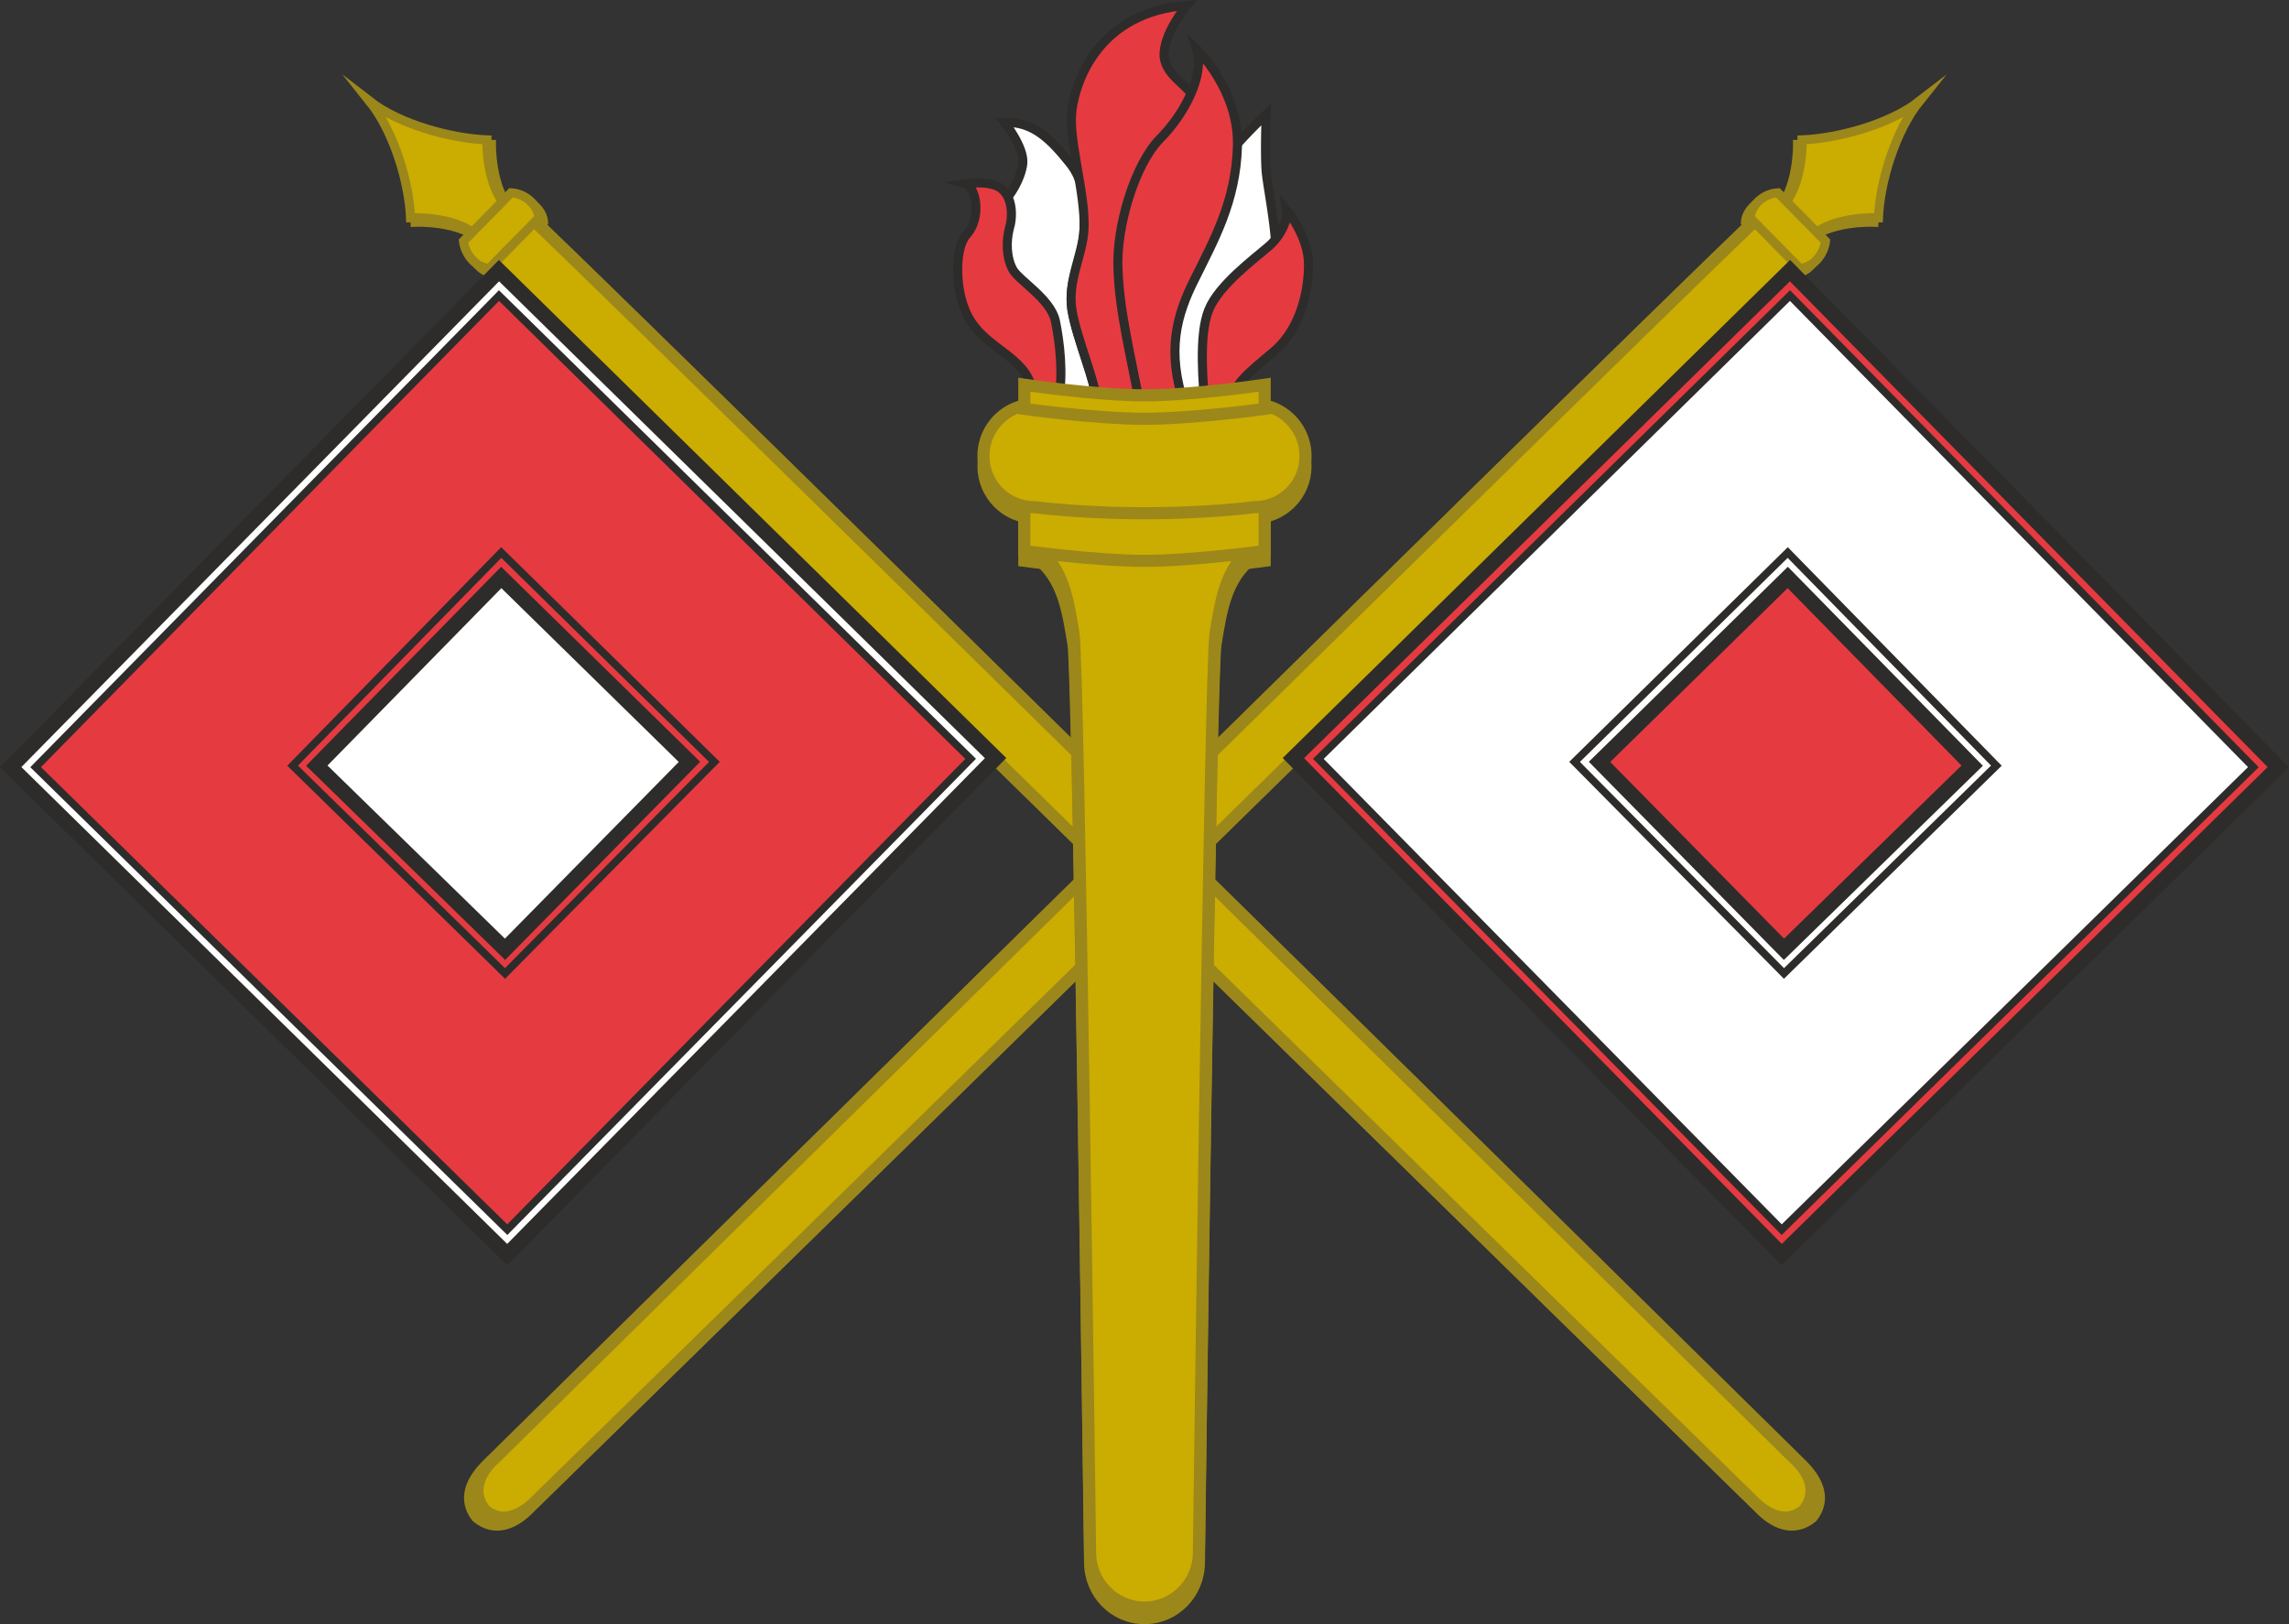 <svg xmlns="http://www.w3.org/2000/svg" width="290.716" height="206.313" viewBox="0 0 218.037 154.734"><rect x="0" y="0" width="218.037" height="154.734" fill="#333333" stroke="none"/><path d="M235.142 368.385c-.216.144 120.96 118.728 120.96 118.728 1.584 1.728 3.456 2.376 5.112 1.008 1.296-1.656.576-3.456-1.08-5.04 0 0-120.816-119.016-121.032-118.8z" style="fill:#9c871a" transform="translate(-188.62 -343.61)"/><path d="M235.142 368.385c-.216.144 120.96 118.728 120.96 118.728 1.584 1.728 3.456 2.376 5.112 1.008 1.296-1.656.576-3.456-1.08-5.04 0 0-120.816-119.016-121.032-118.8" style="fill:none;stroke:#9c871a;stroke-width:1.152;stroke-miterlimit:10.433" transform="translate(-188.62 -343.61)"/><path d="M234.638 366.657c-2.16-2.088-6.48-1.872-6.48-1.872-.144-3.384-1.584-8.208-3.888-11.088 2.952 2.304 7.776 3.6 11.16 3.672 0 0-.072 4.32 2.016 6.408z" style="fill:#9c871a" transform="translate(-188.62 -343.61)"/><path d="M234.638 366.657c-2.16-2.088-6.48-1.872-6.48-1.872-.144-3.384-1.584-8.208-3.888-11.088 2.952 2.304 7.776 3.6 11.16 3.672 0 0-.072 4.32 2.016 6.408" style="fill:none;stroke:#9c871a;stroke-width:.864;stroke-miterlimit:10.433" transform="translate(-188.62 -343.61)"/><path d="M235.646 369.68c-1.224-.143-2.232-1.367-2.376-2.663l4.536-4.608c1.224.144 2.52 1.152 2.592 2.376z" style="fill:#9c871a;stroke:#9c871a;stroke-width:.864;stroke-miterlimit:10.433" transform="translate(-188.62 -343.61)"/><path d="M234.134 366.153c-2.088-2.016-6.408-1.8-6.408-1.8-.144-3.384-1.584-8.208-3.888-11.088 2.88 2.232 7.776 3.528 11.16 3.672 0 0-.144 4.32 1.944 6.408z" style="fill:#cbac01" transform="translate(-188.62 -343.61)"/><path d="M234.134 366.153c-2.088-2.016-6.408-1.8-6.408-1.8-.144-3.384-1.584-8.208-3.888-11.088 2.88 2.232 7.776 3.528 11.16 3.672 0 0-.144 4.32 1.944 6.408" style="fill:none;stroke:#9c871a;stroke-width:.864;stroke-miterlimit:10.433" transform="translate(-188.62 -343.61)"/><path d="M234.422 367.665c-.216.216 121.032 118.8 121.032 118.8 1.584 1.656 3.456 2.376 5.04 1.008 1.296-1.656.648-3.528-1.08-5.04 0 0-120.744-119.016-121.032-118.8z" style="fill:#cbac01" transform="translate(-188.62 -343.61)"/><path d="M234.422 367.665c-.216.216 121.032 118.8 121.032 118.8 1.584 1.656 3.456 2.376 5.04 1.008 1.296-1.656.648-3.528-1.08-5.04 0 0-120.744-119.016-121.032-118.8" style="fill:none;stroke:#9c871a;stroke-width:1.152;stroke-miterlimit:10.433" transform="translate(-188.62 -343.61)"/><path d="M235.214 369.177c-1.296-.072-2.304-1.368-2.448-2.592l4.536-4.608c1.296.072 2.52 1.08 2.664 2.376z" style="fill:#cbac01;stroke:#9c871a;stroke-width:.864;stroke-miterlimit:10.433" transform="translate(-188.62 -343.61)"/><path d="m236.942 463.137-47.304-46.44 46.512-47.304 47.304 46.44z" style="fill:#fff;stroke:#2d2c2b;stroke-width:1.44;stroke-miterlimit:10.433" transform="translate(-188.62 -343.61)"/><path d="m236.942 460.76-44.928-44.063 44.136-44.928 44.928 44.136z" style="fill:#e63a41;stroke:#2d2c2b;stroke-width:.72;stroke-miterlimit:10.433" transform="translate(-188.62 -343.61)"/><path d="m236.726 436.353-20.232-19.8 19.872-20.304 20.304 19.944z" style="fill:#e63a41;stroke:#2d2c2b;stroke-width:.72;stroke-miterlimit:10.433" transform="translate(-188.62 -343.61)"/><path d="m236.726 434.049-17.928-17.496 17.568-17.928 17.928 17.568z" style="fill:#fff;stroke:#2d2c2b;stroke-width:1.44;stroke-miterlimit:10.433" transform="translate(-188.62 -343.61)"/><path d="M360.134 368.385c.216.144-120.96 118.728-120.96 118.728-1.584 1.728-3.456 2.376-5.112 1.008-1.296-1.656-.576-3.456 1.08-5.04 0 0 120.816-119.016 121.032-118.8z" style="fill:#9c871a" transform="translate(-188.62 -343.61)"/><path d="M360.134 368.385c.216.144-120.96 118.728-120.96 118.728-1.584 1.728-3.456 2.376-5.112 1.008-1.296-1.656-.576-3.456 1.08-5.04 0 0 120.816-119.016 121.032-118.8" style="fill:none;stroke:#9c871a;stroke-width:1.152;stroke-miterlimit:10.433" transform="translate(-188.62 -343.61)"/><path d="M360.638 366.657c2.16-2.088 6.48-1.872 6.48-1.872.144-3.384 1.584-8.208 3.888-11.088-2.952 2.304-7.776 3.6-11.16 3.672 0 0 .072 4.32-2.016 6.408z" style="fill:#9c871a" transform="translate(-188.62 -343.61)"/><path d="M360.638 366.657c2.16-2.088 6.48-1.872 6.48-1.872.144-3.384 1.584-8.208 3.888-11.088-2.952 2.304-7.776 3.6-11.16 3.672 0 0 .072 4.32-2.016 6.408" style="fill:none;stroke:#9c871a;stroke-width:.864;stroke-miterlimit:10.433" transform="translate(-188.62 -343.61)"/><path d="M359.63 369.68c1.224-.143 2.232-1.367 2.376-2.663l-4.536-4.608c-1.224.144-2.52 1.152-2.592 2.376z" style="fill:#9c871a;stroke:#9c871a;stroke-width:.864;stroke-miterlimit:10.433" transform="translate(-188.62 -343.61)"/><path d="M361.142 366.153c2.088-2.016 6.408-1.8 6.408-1.8.144-3.384 1.584-8.208 3.888-11.088-2.88 2.232-7.776 3.528-11.16 3.672 0 0 .144 4.32-1.944 6.408z" style="fill:#cbac01" transform="translate(-188.62 -343.61)"/><path d="M361.142 366.153c2.088-2.016 6.408-1.8 6.408-1.8.144-3.384 1.584-8.208 3.888-11.088-2.88 2.232-7.776 3.528-11.16 3.672 0 0 .144 4.32-1.944 6.408" style="fill:none;stroke:#9c871a;stroke-width:.864;stroke-miterlimit:10.433" transform="translate(-188.62 -343.61)"/><path d="M360.854 367.665c.216.216-121.032 118.8-121.032 118.8-1.584 1.656-3.456 2.376-5.04 1.008-1.296-1.656-.648-3.528 1.08-5.04 0 0 120.744-119.016 121.032-118.8z" style="fill:#cbac01" transform="translate(-188.62 -343.61)"/><path d="M360.854 367.665c.216.216-121.032 118.8-121.032 118.8-1.584 1.656-3.456 2.376-5.04 1.008-1.296-1.656-.648-3.528 1.08-5.04 0 0 120.744-119.016 121.032-118.8" style="fill:none;stroke:#9c871a;stroke-width:1.152;stroke-miterlimit:10.433" transform="translate(-188.62 -343.61)"/><path d="M360.062 369.177c1.296-.072 2.304-1.368 2.448-2.592l-4.536-4.608c-1.296.072-2.52 1.08-2.664 2.376z" style="fill:#cbac01;stroke:#9c871a;stroke-width:.864;stroke-miterlimit:10.433" transform="translate(-188.62 -343.61)"/><path d="m358.334 463.137 47.304-46.44-46.512-47.304-47.304 46.44z" style="fill:#e63a41;stroke:#2d2c2b;stroke-width:1.44;stroke-miterlimit:10.433" transform="translate(-188.62 -343.61)"/><path d="m358.334 460.76 44.928-44.063-44.136-44.928-44.928 44.136z" style="fill:#fff;stroke:#2d2c2b;stroke-width:.72;stroke-miterlimit:10.433" transform="translate(-188.62 -343.61)"/><path d="m358.55 436.353 20.232-19.8-19.872-20.304-20.304 19.944z" style="fill:none;stroke:#2d2c2b;stroke-width:.72;stroke-miterlimit:10.433" transform="translate(-188.62 -343.61)"/><path d="m358.55 434.049 17.928-17.496-17.568-17.928-17.928 17.568z" style="fill:#e63a41;stroke:#2d2c2b;stroke-width:1.44;stroke-miterlimit:10.433" transform="translate(-188.62 -343.61)"/><path d="M298.574 381.849c-.504-3.528-.504-13.176 2.376-17.568a63.505 63.505 0 0 1 8.28-9.792s-.144 3.672 0 5.472c.144 1.728 1.44 7.56.792 10.44-.648 2.952-2.088 7.128-5.832 11.448z" style="fill:#fff" transform="translate(-188.62 -343.61)"/><path d="M298.574 381.849c-.504-3.528-.504-13.176 2.376-17.568a63.505 63.505 0 0 1 8.28-9.792s-.144 3.672 0 5.472c.144 1.728 1.44 7.56.792 10.44-.648 2.952-2.088 7.128-5.832 11.448" style="fill:none;stroke:#2d2c2b;stroke-width:.864;stroke-miterlimit:10.433" transform="translate(-188.62 -343.61)"/><path d="M293.174 382.353c-.144-2.376-1.944-6.264-2.448-9.216-.432-2.88 1.152-5.112 1.152-7.704 0-2.592.144-4.536-1.512-6.48-1.584-1.944-3.312-3.816-6.048-3.672 0 0 1.872 2.376 1.728 3.888-.144 1.44-1.296 3.384-2.376 4.176-1.152.792-2.952 5.472-1.008 8.568 1.944 3.024 5.832 5.904 6.264 10.44z" style="fill:#fff" transform="translate(-188.62 -343.61)"/><path d="M293.174 382.353c-.144-2.376-1.944-6.264-2.448-9.216-.432-2.88 1.152-5.112 1.152-7.704 0-2.592.144-4.536-1.512-6.48-1.584-1.944-3.312-3.816-6.048-3.672 0 0 1.872 2.376 1.728 3.888-.144 1.44-1.296 3.384-2.376 4.176-1.152.792-2.952 5.472-1.008 8.568 1.944 3.024 5.832 5.904 6.264 10.44" style="fill:none;stroke:#2d2c2b;stroke-width:.864;stroke-miterlimit:10.433" transform="translate(-188.62 -343.61)"/><path d="M293.174 382.353c-.144-2.376-1.944-6.264-2.448-9.216-.432-2.88 1.008-5.112 1.152-7.704.144-3.528-1.512-8.424-1.152-11.304.36-2.88 2.592-9.36 10.944-10.008 0 0-2.304 2.736-2.16 4.896.216 2.016 2.592 2.736 3.456 4.824.792 2.088 1.584 6.264-.72 9.648-2.232 3.384-4.32 5.688-4.176 8.856.144 3.24.36 6.984 1.8 9.864z" style="fill:#e63a41" transform="translate(-188.62 -343.61)"/><path d="M293.174 382.353c-.144-2.376-1.944-6.264-2.448-9.216-.432-2.88 1.008-5.112 1.152-7.704.144-3.528-1.512-8.424-1.152-11.304.36-2.88 2.592-9.36 10.944-10.008 0 0-2.304 2.736-2.16 4.896.216 2.016 2.592 2.736 3.456 4.824.792 2.088 1.584 6.264-.72 9.648-2.232 3.384-4.32 5.688-4.176 8.856.144 3.24.36 6.984 1.8 9.864" style="fill:none;stroke:#2d2c2b;stroke-width:.864;stroke-miterlimit:10.433" transform="translate(-188.62 -343.61)"/><path d="M289.43 381.849c.504-2.52.144-5.616-.288-7.704-.504-2.088-3.384-3.744-4.032-4.824-.648-1.152-.648-2.736-.36-3.888.36-1.152.36-3.024-.792-3.888-1.08-.792-3.384-.432-3.384-.432 1.008.288 1.584 3.168.144 4.824-1.152 1.224-1.08 4.824-.288 6.912 1.224 3.528 4.752 4.176 6.12 6.768.648 1.296.792 2.592.792 4.176z" style="fill:#e63a41" transform="translate(-188.62 -343.61)"/><path d="M289.43 381.849c.504-2.52.144-5.616-.288-7.704-.504-2.088-3.384-3.744-4.032-4.824-.648-1.152-.648-2.736-.36-3.888.36-1.152.36-3.024-.792-3.888-1.08-.792-3.384-.432-3.384-.432 1.008.288 1.584 3.168.144 4.824-1.152 1.224-1.08 4.824-.288 6.912 1.224 3.528 4.752 4.176 6.12 6.768.648 1.296.792 2.592.792 4.176" style="fill:none;stroke:#2d2c2b;stroke-width:.864;stroke-miterlimit:10.433" transform="translate(-188.62 -343.61)"/><path d="M297.206 382.209c-.864-4.68-1.944-8.856-2.088-12.888-.216-4.032 1.584-10.008 3.96-12.456 2.376-2.376 4.32-6.12 3.528-8.568 0 0 4.032 3.888 3.888 9.216-.144 5.328-2.304 9.072-4.032 12.6-1.8 3.528-2.736 6.984-1.008 12.096z" style="fill:#e63a41" transform="translate(-188.62 -343.61)"/><path d="M297.206 382.209c-.864-4.68-1.944-8.856-2.088-12.888-.216-4.032 1.584-10.008 3.96-12.456 2.376-2.376 4.32-6.12 3.528-8.568 0 0 4.032 3.888 3.888 9.216-.144 5.328-2.304 9.072-4.032 12.6-1.8 3.528-2.736 6.984-1.008 12.096" style="fill:none;stroke:#2d2c2b;stroke-width:.864;stroke-miterlimit:10.433" transform="translate(-188.62 -343.61)"/><path d="M303.398 382.353c-.144-1.944-.648-6.768.36-9.216.936-2.376 4.464-4.968 5.616-5.976 1.152-.936 1.944-2.52 1.8-3.528 0 0 2.088 2.448 2.088 5.184s-.864 6.264-3.384 8.352c-2.592 2.16-3.744 3.096-3.888 4.68z" style="fill:#e63a41" transform="translate(-188.62 -343.61)"/><path d="M303.398 382.353c-.144-1.944-.648-6.768.36-9.216.936-2.376 4.464-4.968 5.616-5.976 1.152-.936 1.944-2.52 1.8-3.528 0 0 2.088 2.448 2.088 5.184s-.864 6.264-3.384 8.352c-2.592 2.16-3.744 3.096-3.888 4.68" style="fill:none;stroke:#2d2c2b;stroke-width:.864;stroke-miterlimit:10.433" transform="translate(-188.62 -343.61)"/><path d="M307.934 396.753c-2.592 1.944-3.024 5.184-3.528 8.208s-1.584 87.48-1.584 87.48c0 2.952-2.304 5.328-5.184 5.328-2.88 0-5.184-2.376-5.184-5.328 0 0-1.08-84.456-1.584-87.48-.504-3.024-.936-6.264-3.528-8.208z" style="fill:#9c871a" transform="translate(-188.62 -343.61)"/><path d="M307.934 396.753c-2.592 1.944-3.024 5.184-3.528 8.208s-1.584 87.48-1.584 87.48c0 2.952-2.304 5.328-5.184 5.328-2.88 0-5.184-2.376-5.184-5.328 0 0-1.08-84.456-1.584-87.48-.504-3.024-.936-6.264-3.528-8.208" style="fill:none;stroke:#9c871a;stroke-width:1.152;stroke-miterlimit:10.433" transform="translate(-188.62 -343.61)"/><path d="M309.086 392.36v4.68s-6.84.937-11.448.937c-4.608 0-11.448-.936-11.448-.936v-4.68z" style="fill:#9c871a" transform="translate(-188.62 -343.61)"/><path d="M309.086 392.36v4.68s-6.84.937-11.448.937c-4.608 0-11.448-.936-11.448-.936v-4.68" style="fill:none;stroke:#9c871a;stroke-width:1.152;stroke-miterlimit:10.433" transform="translate(-188.62 -343.61)"/><path d="M308.078 383.073c2.736 0 4.896 2.232 4.896 4.968 0 2.664-2.16 4.896-4.896 4.896 0 0-4.32.576-10.44.576-6.048 0-10.44-.576-10.44-.576-2.736 0-4.896-2.232-4.896-4.896 0-2.736 2.16-4.968 4.896-4.968z" style="fill:#9c871a" transform="translate(-188.62 -343.61)"/><path d="M308.078 383.073c2.736 0 4.896 2.232 4.896 4.968 0 2.664-2.16 4.896-4.896 4.896 0 0-4.32.576-10.44.576-6.048 0-10.44-.576-10.44-.576-2.736 0-4.896-2.232-4.896-4.896 0-2.736 2.16-4.968 4.896-4.968" style="fill:none;stroke:#9c871a;stroke-width:1.152;stroke-miterlimit:10.433" transform="translate(-188.62 -343.61)"/><path d="M307.934 395.745c-2.592 1.944-3.024 5.184-3.528 8.208-.504 3.096-1.584 87.552-1.584 87.552 0 2.88-2.304 5.256-5.184 5.256-2.88 0-5.184-2.376-5.184-5.256 0 0-1.08-84.456-1.584-87.552-.504-3.024-.936-6.264-3.528-8.208z" style="fill:#cbac01" transform="translate(-188.62 -343.61)"/><path d="M307.934 395.745c-2.592 1.944-3.024 5.184-3.528 8.208-.504 3.096-1.584 87.552-1.584 87.552 0 2.88-2.304 5.256-5.184 5.256-2.88 0-5.184-2.376-5.184-5.256 0 0-1.08-84.456-1.584-87.552-.504-3.024-.936-6.264-3.528-8.208" style="fill:none;stroke:#9c871a;stroke-width:1.152;stroke-miterlimit:10.433" transform="translate(-188.62 -343.61)"/><path d="M309.086 391.425v4.68s-6.84.936-11.448.936c-4.608 0-11.448-.936-11.448-.936v-4.68z" style="fill:#cbac01" transform="translate(-188.62 -343.61)"/><path d="M309.086 391.425v4.68s-6.84.936-11.448.936c-4.608 0-11.448-.936-11.448-.936v-4.68" style="fill:none;stroke:#9c871a;stroke-width:1.152;stroke-miterlimit:10.433" transform="translate(-188.62 -343.61)"/><path d="M287.198 382.137c-2.736 0-4.896 2.232-4.896 4.896a4.856 4.856 0 0 0 4.896 4.896s4.392.576 10.44.576c6.12 0 10.44-.576 10.44-.576a4.856 4.856 0 0 0 4.896-4.896c0-2.664-2.16-4.896-4.896-4.896z" style="fill:#cbac01" transform="translate(-188.62 -343.61)"/><path d="M287.198 382.137c-2.736 0-4.896 2.232-4.896 4.896a4.856 4.856 0 0 0 4.896 4.896s4.392.576 10.44.576c6.12 0 10.44-.576 10.44-.576a4.856 4.856 0 0 0 4.896-4.896c0-2.664-2.16-4.896-4.896-4.896" style="fill:none;stroke:#9c871a;stroke-width:1.152;stroke-miterlimit:10.433" transform="translate(-188.62 -343.61)"/><path d="M297.638 383.505c4.608 0 11.448-.936 11.448-.936v-2.304s-6.84 1.008-11.448 1.008c-4.608 0-11.448-1.008-11.448-1.008v2.304s6.84.936 11.448.936z" style="fill:#cbac01;stroke:#9c871a;stroke-width:1.152;stroke-miterlimit:10.433" transform="translate(-188.62 -343.61)"/></svg>
